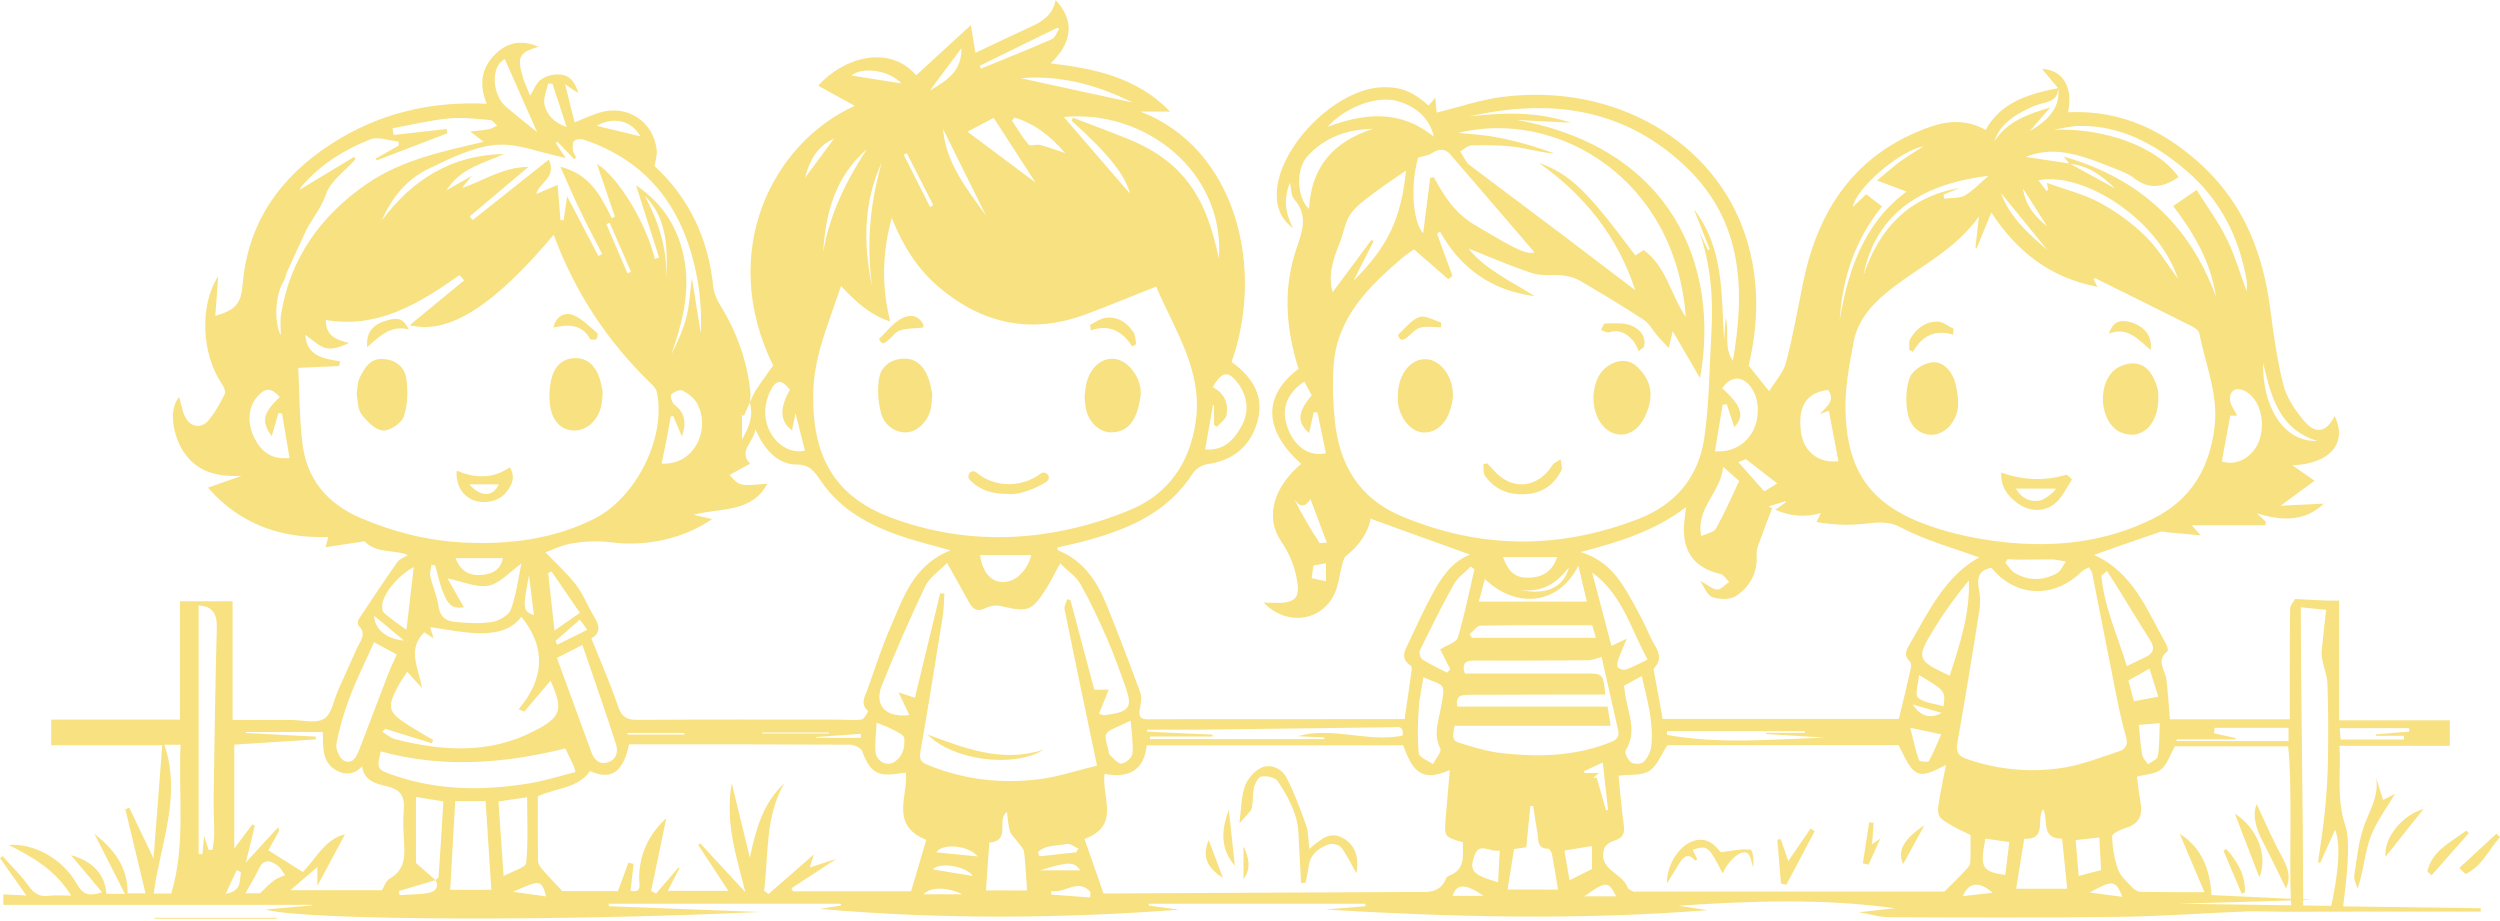 <?xml version="1.0" encoding="UTF-8" standalone="no"?><svg xmlns="http://www.w3.org/2000/svg" xmlns:xlink="http://www.w3.org/1999/xlink" fill="#f8e181" height="1160.4" preserveAspectRatio="xMidYMid meet" version="1" viewBox="-0.3 -0.4 3149.2 1160.4" width="3149.2" zoomAndPan="magnify"><g id="change1_1"><path d="M2954.1,1039.6c-11.3-33.1-5.6-65.9-7.3-100.5c47,0,92.4,0,138.9,0c0-11.3,0-21.1,0-32.1c-46.5,0-91.9,0-139.5,0 c0-50.9,0-100.5,0-150.8c-7.3,0-12.5,0-15,0l-40.4-2.1c-2.2,4-6.1,7.9-6.2,11.9c-0.6,30.3-0.4,60.7-0.5,91c0,15.8,0,31.6,0,48.7 c-52,0-101.6,0-151,0c-1.5-17.6-2.5-33.8-4.4-50c-1.4-12-13.8-24.1,1.4-35.7c1.1-0.8-0.2-6.1-1.6-8.6 c-24.1-42.9-41.8-91-91.1-112.8c28.2-9.9,56-19.7,83.9-29.2c2.2-0.8,5.1,0.4,7.6,0.6c13.2,1.2,26.4,2.5,43.1,4 c-6.4-7.1-9.6-10.6-11.5-12.7c30.5,0,61.7,0,92.8,0c0.2-1.5,0.4-3,0.6-4.5c-3.1-2.9-6.2-5.9-11.2-10.6 c32.5,10.1,60.8,10.2,84.4-12.2c-16.8,0.8-34.1,1.7-54.7,2.7c17-12.5,29.7-21.9,42.9-31.5c-10.9-7.6-19.4-13.6-28-19.5 c47.5-1.8,69.9-27.8,53.3-62.1c-10.3,20.6-23.7,23.7-38.8,5.9c-11-13.1-21.6-28.8-25.8-45c-8.1-31.7-12.4-64.5-16.7-97 c-9.1-69-33.2-130.6-85.1-178.9c-47.6-44.3-102.6-70.9-169.5-67.6c7-32.7-7.8-54-32.7-54.5c5.3,6.3,12.7,15.2,20.2,24.1 c-36.5,7.3-71.5,17.1-91.3,52.7c-23.8-13.6-48-11.8-71.4-3.4c-91.5,32.8-139,102-158.1,194c-7.1,34.2-13,68.7-21.9,102.4 c-3.4,12.8-13.8,23.8-21.2,36.1c-9.9-12.4-17.5-21.7-25.9-32.3c12.6-52.7,13.9-107.2-3.3-161.5c-38.4-121-165.6-194.7-306.4-177 c-27.9,3.5-55.1,13-83.3,19.8c-0.4-4.8-0.9-10.9-1.6-18.7c-3.6,4.1-6.1,6.9-8.6,9.8c-20.1-17.9-35.2-23.7-58.3-23 c-58.2,1.7-131.5,75-132.9,133.9c-0.4,17.4,5.5,32.8,20.5,43.5c-9.3-18-12.6-36.1-3.8-57.3c1.8,8.5,1.2,16.4,4.9,20.5 c20.8,23.7,8.1,46,0.8,70.3c-14.5,48.1-9.9,96.5,5,143.8c-45.3,34.3-43.9,77.4,3.4,119.8c-34.1,28.1-46,66.8-25.8,96.6 c11.7,17.2,18.5,34.4,21.2,54.5c1.8,13.7-1.6,21.4-15.5,23.4c-8.5,1.2-17.4,0.2-27.2,0.2c28.8,29.9,73.1,24,89.4-11.5 c5-10.8,6-23.4,9.2-35.1c1.1-4.2,2.1-9.6,5.1-12c16.6-13.3,28-29.7,31-47.1c42.4,15.3,84.1,30.4,125.2,45.2 c-22.7,8.8-36.4,29.1-48,50.8c-10.2,19.2-19.5,39-28.6,58.7c-4.7,10.2-12.5,21.1,2.1,30.5c1.3,0.9,1.2,4.9,0.8,7.3 c-2.7,19.8-5.7,39.6-8.7,59.9c-3.8,0-6.4,0-9,0c-91,0-182,0.1-273.1,0.1c-13.8,0-27.7,0.1-41.5,0.2c-8.1,0.1-11.6-2.9-10.1-11.7 c1.3-7.1,3.2-15.4,0.9-21.7c-13.6-37.4-27.9-74.5-42.8-111.3c-12.1-29.8-29.3-55.5-60.9-68.1c-0.5-0.2-0.5-1.8-0.9-3.6 c11.7-2.8,23.4-5.2,35-8.3c53.8-14.6,103.7-35.1,135.6-85c3.5-5.6,11.4-10.7,17.9-11.6c33.1-4.7,54.8-22.5,63.7-54.3 c8.1-28.8-3.6-53.9-32.7-74.5c42.7-121.1,3.9-270-114.8-315.4c12.5,0,25,0,37.4,0c-41.6-43.1-94.8-54.2-150.5-60.8 c28-27,30.1-54.2,6.2-79.8c-3.2,18.3-16.1,26.8-31.2,33.7c-23.5,10.7-46.7,22-69.8,32.9c-1.4-8.9-3.1-19.3-5.7-35 c-25.5,23.3-47.2,43.3-68.9,63.2c-35-40.2-93.4-21.2-123.4,13.2c15.3,8.4,30.3,16.7,46,25.3C972.9,179.6,903.2,316.4,973.6,460 c-7.6,10.8-14.8,20.4-21.3,30.4c-3.3,5-5.4,10.7-8.1,16.1c0.3-4.1,1.2-8.3,0.8-12.3c-3.9-39.8-17.2-76.4-38.2-110.4 c-4.3-7-7.8-15.4-8.7-23.4c-6.1-60.1-30.1-111.2-73.9-151.6c1.1-7.1,3.4-13.7,2.8-20c-3.9-36-36.9-57.9-71.7-47.5 c-10.8,3.2-21,8.2-31.8,12.5c-4-15.9-7.7-30.7-12-48.2c4.4,3.1,6.4,4.6,8.5,6c2.2,1.5,4.5,2.8,8.3,5.1c-5.6-17.2-13.2-24-27.7-23.3 c-6.9,0.3-14.9,2.8-20.2,7c-5.4,4.4-8.2,12.1-12.9,19.8c-3.1-7.7-6.5-14.7-8.8-22.2c-8.1-26.7-5.4-32,19.2-39.5 c-18.4-8.3-35.9-6.7-51.1,6.4c-20.9,18-24.2,40.6-14,65.4c-71.8-3.5-137.4,12.6-196.6,51.1c-64,41.6-104.5,98.8-110.9,177 c-2,23.7-8.9,31.7-34.4,39.1c1.2-16.4,2.4-32.2,3.7-50c-23.8,36.4-21,97.9,4.2,135.1c2.6,3.8,5.5,10.2,4,13.3 c-5.5,11.4-11.9,22.7-19.8,32.5c-9.6,12-24.1,9.6-30.6-4.7c-3.4-7.5-4.7-16.1-6.9-23.9c-13,13.8-8.6,44.1,2.5,64 c16.7,29.8,43.4,36.7,75.8,35.3c-13.6,4.8-27.2,9.5-42.2,14.8c40.2,45.9,91.5,64.2,151.7,62.1c-1.1,3.7-1.8,6.4-3.6,12.9 c18.9-2.9,35.3-5.3,49.1-7.4c15.7,16,37.3,9.9,54.7,17.3c-4.7,3-10.4,4.8-13.2,8.7c-16.7,23.8-32.8,48-48.8,72.2 c-1.2,1.9-1.6,6.4-0.4,7.6c11.6,11,1.9,20.2-2.2,29.7c-7.4,17-15.2,33.9-22.8,50.9c-5.8,12.9-8.3,30.9-18.2,37.1 c-10.3,6.5-27.8,1.5-42.2,1.5c-23.7,0-47.5,0-73,0c0-51.5,0-100.2,0-149.5c-22.8,0-43.8,0-66.3,0c0,49.7,0,98.4,0,149.1 c-54.9,0-108.3,0-162.1,0c0,11.6,0,21.3,0,32.3c46.3,0,91.2,0,139.8,0c-3.7,47.3-7.2,93-11,142.6c-11.5-24.2-21-44-30.5-63.9 c-1.7,0.6-3.3,1.2-5,1.8c8.4,35,16.8,70.1,25.4,106c-9.9,0-15.9,0-22.7,0c0.6-33.3-17.4-55.8-41.7-75 c12.5,24.6,25.1,49.3,38.5,75.7c-9.8,0-16.6,0-23.4,0c-1.4-24.4-17.7-41.6-44.6-48.8c12.2,14.6,25.2,30.1,39.2,46.8 c-16.9,5.7-24.7,2.3-31.8-10.5c-17.7-31.7-54.3-51.7-86-49.1c30.6,15.1,59.1,31.7,78.9,63.8c-11.1,0-19.5-0.8-27.8,0.2 c-11.8,1.5-18.9-2.6-25.9-12.5c-9.5-13.5-21.8-25.1-32.8-37.5c-1.1,0.8-2.1,1.7-3.2,2.5c10.7,15.2,21.4,30.4,33.2,47.1 c-10.8-0.5-19.6-0.9-29-1.4c0,5.4,0,9.7,0,13.2c130.5,0,259.9,0,389.3,0c0,0.2,0,0.4,0.1,0.6c-19.7,1.8-39.5,3.6-59.2,5.3 c48.9,14.2,380.1,14.7,622.5,3.1c-63.3-2.4-126.7-4.9-190-7.3c0-1,0-2.1,0-3.1c97.4,0,194.8,0,292.2,0c0.1,0.8,0.2,1.5,0.3,2.3 c-8.8,1.4-17.6,2.8-26.4,4.2c152.9,13.5,305.3,12.1,452.3,1c-9.1-1.2-23.7-3.2-38.3-5.2c0-0.8,0-1.5,0.1-2.3 c90.9,0,181.8,0,272.8,0c0,1,0.1,2.1,0.1,3.1c-16.9,1.4-33.7,2.8-50.6,4.2c159.7,9.6,319.2,13.6,481.6,0.8 c-14-2.1-25.4-3.9-36.8-5.6c91.2-6,182.1-9.4,272.7,3.2c-15.6,1.7-31.2,3.4-45.1,5c12,2,25.2,6.2,38.4,6.3 c96.9,0.4,193.8,0.8,290.6-0.5c53.7-0.7,107.3-4.8,161-6.9c7.3-0.3,39.9,0.5,46.1,0.5c82.4-0.3,164.7-0.2,247.1-0.2 c0-1.4,0-2.8,0-4.2c-58-0.8-116-1.6-173.4-2.4C2954.4,1115.3,2961.8,1062.3,2954.1,1039.6z M3034.3,916.8c0.2,1.4,0.4,2.9,0.6,4.3 c-14.1,1.2-28.2,2.4-42.4,3.6c0,0.6,0,1.2,0,1.8c11.8,0,23.7,0,35.5,0c0,1.6,0.1,3.1,0.1,4.7c-26.2,0-52.4,0-80,0 c-0.2-3.1-0.7-8.7-1.1-14.4C2976.6,916.8,3005.4,916.8,3034.3,916.8z M2788.6,923.3c0.3-2.3,0.6-4.6,0.9-6.9c30.6,0,61.2,0,93,0 c0,5.3,0,10.4,0,16.7c-47.5,0-94.2,0-141,0c0-0.7,0-1.4,0-2.1c24.8,0,49.5,0,74.3,0c0.1-0.6,0.1-1.1,0.2-1.7 C2806.9,927.3,2797.7,925.3,2788.6,923.3z M2720.3,910.6c-0.6,14.5-0.3,28.3-2.4,41.7c-0.6,3.9-8.1,6.8-12.4,10.1 c-2.6-4.1-6.7-7.9-7.4-12.3c-2.1-11.8-2.8-23.9-4.1-37.4C2701.7,912,2708.9,911.5,2720.3,910.6z M2687.7,883 c-2.4-9.1-4.6-17.5-6.9-26.2c8.8-5,16.9-9.5,26.6-15c3.8,12.1,7.1,22.9,11,35.4C2708,879.1,2698.4,880.9,2687.7,883z M2653.8,718.8 c4.2,6.6,8.5,13.1,12.6,19.7c13.9,22.4,27.5,45.1,41.7,67.3c6.9,10.8,3.9,17.3-6.9,22.1c-7.1,3.2-14.1,6.8-22.4,10.8 c-11.7-38.7-28.6-74.5-32-114C2649.1,722.6,2651.5,720.7,2653.8,718.8z M2665.7,876.1c3.4,17.2,7.1,34.3,12,51.1 c2.9,9.8,0.1,16-8.6,18.8c-23.1,7.5-46,16.8-69.8,20.6c-40.8,6.5-81.5,3-121.1-10.6c-10.6-3.6-15.2-7.9-12.9-20.5 c10-55.9,19.1-111.9,27.9-168c1.4-8.6,0.8-17.9-0.8-26.5c-2.5-13.5-0.4-23.1,15.9-26.3c30.2,37.6,79.1,39.4,113.9,4.6 c2.3-2.3,5.9-3.4,8.9-5.1c1.4,2.5,3.6,4.9,4.1,7.6C2645.4,773.2,2655.4,824.7,2665.7,876.1z M2409.2,887c13.6,4,25.1,7.4,36.6,10.7 C2431,905.2,2419.3,902.4,2409.2,887z M2445.1,924.6c-5.4,12.2-9.9,23.4-15.7,33.8c-0.9,1.6-11.9,0.5-12.5-1.4 c-4.3-12.3-7-25.1-10.9-40.6C2421.1,919.6,2430.8,921.6,2445.1,924.6z M2415.7,878.3c-4.2-3.9,0.6-17.6,1.4-28.4 c33.2,20,33.2,20,30.9,39.4C2435.8,885.6,2422.9,885,2415.7,878.3z M2434.8,793.7c13.3-21.9,28.2-42.8,45-62.8 c1.5,42.4-11.5,80.8-24.1,119.8C2414.6,831.7,2413.3,829.1,2434.8,793.7z M2525.8,708.4c0.9-1.5,1.8-3,2.8-4.5 c5.7,0.3,11.5,0.8,17.2,0.7c12.9,0,25.9-0.6,38.8-0.3c5.8,0.1,11.6,1.8,17.4,2.7c-3.7,5-6.3,12.1-11.3,14.8 c-17.4,9.4-35.8,9.8-53.1-0.5C2532.8,718.5,2529.7,712.8,2525.8,708.4z M2850.5,456.8c10,41.7,19.7,83.5,68.6,98.3 C2875.3,556.8,2849.3,510.3,2850.5,456.8z M2846,553.5c-5,15.7-23.1,34.7-47.5,27.4c3.5-19.1,7-37.8,10.6-57.7c3.3,0,6.7,0,8.8,0 c-3.4-7.1-9-13.7-9.2-20.4c-0.4-12.1,8.8-16.2,19.6-10.3C2845.8,502.1,2853.8,529.1,2846,553.5z M2618.7,158.2 c52.4-0.8,95.4,22.8,133.9,55.3c43,36.3,67.6,83.8,77.1,139.1c0.8,4.6,0.1,9.4,0.1,14.1c-8.2-22.1-14.6-44.9-24.9-65.8 c-10.4-21.2-24.6-40.4-38.1-62c-11.6,7.9-20.1,13.7-29.6,20.2c26.2,34.1,47.4,70.8,54,114.3c-33.3-90.5-95.8-148.9-191.7-176.5 c3.7,4.7,5.3,6.7,6.7,8.6c-19-2.8-38-5.7-54.6-8.2c38.9-16.3,76.4,0.7,114.2,15.4c7.9,3.1,16,6.4,22.6,11.6 c19.3,15.1,37.5,10.7,55.7-1.5c-26.4-38.3-93.8-62.5-157.7-59.7C2597.2,161.4,2608,158.3,2618.7,158.2z M2579.8,238.4 c-0.7,0.6-1.5,1.1-2.2,1.7c-3-3.9-5.9-7.8-10.1-13.4c53.5-11.2,149.3,45.6,175.9,124.2c-14-18.7-25.6-38.7-41.6-54.2 c-16.8-16.4-36.6-30.8-57.3-41.9c-20.2-10.8-43.2-16.4-66.4-24.8C2579,234.2,2579.4,236.3,2579.8,238.4z M2578.7,314.5 c-24.6-21.1-47.4-41.5-58.6-72C2539.4,266.4,2558.5,289.7,2578.7,314.5z M2548,236.9c11.2,17.6,20.9,32.8,30.5,47.9 C2564.1,273,2551.2,259.7,2548,236.9z M2607.7,206.1c23,2.1,40.3,15.4,56.4,30.9C2645.3,226.7,2626.5,216.4,2607.7,206.1z M2555.2,136.1c7.1-3.5,14.8-5.8,22.4-7.7c9.6-2.4,14.5-7.9,14.7-17.7c0,0,0,0,0,0c2.9,20.5-8.4,38.7-35.8,54 c9.6-11,16.7-19.1,26-29.8c-29.5,8.8-54.7,18-70.6,42.9C2518.9,156.2,2536.4,145.3,2555.2,136.1z M2641.7,360.9 c-2.7-5.5-3.8-7.7-4.9-10c0.9-0.2,2.1-0.9,2.7-0.6c40.8,20.2,81.7,40.4,122.4,60.9c3.3,1.7,7.5,5,8.2,8.2 c7.7,39.2,24.3,76.8,19.2,118.3c-6.3,51.6-29.4,91.2-76.9,115c-60,30-124,36.9-189.4,29.7c-30.8-3.4-62-9.8-91.3-19.9 c-74.9-25.8-106-68.5-107.3-147.7c-0.5-28.3,5.1-57,10.4-85c5.8-30.5,27.8-51.5,50.9-69.2c35.6-27.2,77-46.9,106.8-88.2 c-1.8,16.5-3.1,27.9-4.4,39.2c0.6,0.1,1.1,0.3,1.7,0.4c6-14.6,12-29.3,18.3-44.7C2540.3,316.2,2581.4,349.2,2641.7,360.9z M2504.5,221.1c-10.4,8.9-19.1,18.6-29.8,24.7c-7.2,4-17.3,2.9-26.1,4c-0.2-1.7-0.4-3.5-0.6-5.2c6.8-2.7,13.6-5.4,20.3-8.2 c-63.8,10.9-101.7,50.7-121.4,110.8C2358.6,286.4,2398.8,233.7,2504.5,221.1z M2350.5,244.3c-5.3,5-10.9,10.3-17,16 c4.6-23.8,58.2-70.4,89.3-76.5c-11.2,7.2-20.5,12.7-29.2,19c-8.8,6.5-17,13.9-29.5,24.2c15.6,5.8,26.5,9.9,37.3,13.9 c-53.5,39.5-73.5,98.2-84.3,161.8c3.4-53.1,19.5-101.5,53.4-143.1C2363.5,254.2,2357.7,249.8,2350.5,244.3z M2302.4,490.8 c9.8,13.1-1.4,20.5-10.2,30.3c4.9-1.8,7.6-2.7,11.3-4.1c4.1,21.6,8,42.6,12,63.5c-25.2,3.2-44.3-12.3-47.3-37.7 C2264.4,511.1,2275.4,494.1,2302.4,490.8z M2249.4,632.3c-3.8,2.6-7.5,5.3-13.4,9.4c18.9,8.2,36.8,10,57.4,4.2 c-2.4,4.8-3.7,7.5-5.6,11.3c20.1,3.5,38.5,4.3,58.5,2.4c14-1.3,30.4-4.9,47.6,4.3c31.4,16.6,66.6,26,99,37.9 c-42.8,23.1-63.8,68.3-88.4,110.7c-4,7-6.6,13.1,0.5,19.8c1.8,1.7,2.5,5.8,1.9,8.3c-4.6,20.8-9.7,41.5-15.2,64.6 c-96.8,0-197,0-297.6,0c-3.5-19-7-38.2-10.5-57.4c-0.4-2.1-1.4-5.2-0.4-6.2c14.3-15.2,0.6-27.5-4.7-39.9 c-6.9-16.1-15.3-31.5-23.8-46.8c-14-25.1-29.3-49.1-63.9-59.9c49.7-13,93.5-26.7,132.9-56.7c-1,7.9-1.8,13.3-2.3,18.7 c-3.3,32.7,8.4,57,45.4,65.6c4.2,1,7.4,6.5,11.1,10c-5.2,3.5-10.8,10.2-15.5,9.7c-6.5-0.8-12.4-7.1-21-10.7 c4.9,7,8.5,17.7,15.1,20.1c8.8,3.2,22.3,3.5,29.7-1.2c17.4-11.4,27.6-28.8,26.3-51.1c-0.2-4,0.3-8.3,1.7-12 c5.7-16,11.8-31.8,17.8-47.6c-1.5-0.8-2.9-1.5-4.4-2.3c7-2.2,14-4.3,21-6.5C2248.9,631.3,2249.1,631.8,2249.4,632.3z M2298.6,928.8 c-66.5,2.1-133.1,8.5-199.1-3.5c0-1.6,0.1-3.1,0.1-4.7c57.8,0,115.7,0,173.5,0c0,0.7,0,1.4,0,2.2c-16.2,0-32.4,0-48.5,0 c0,0.5,0,0.9-0.1,1.4C2249.2,925.7,2273.9,927.3,2298.6,928.8z M2046.3,869.5c-0.2-2-0.7-4-1.1-6c7.3-4,14.2-7.7,22.6-12.3 c6.8,29.7,15.3,58.6,11.9,89c-0.8,6.8-4.8,14.3-9.6,19.1c-2.9,2.9-11.9,3.3-15.4,0.9c-4.2-2.9-8.9-12.4-7.2-15.1 C2063.5,919.3,2048.6,894.6,2046.3,869.5z M2029.6,813.2c-8.3-31.6-16.3-62-24.3-92.4c37.5,27.1,48.3,69.9,69.8,109.6 c-10.4,5-18.7,9.6-27.5,12.7c-2.8,1-8.5-0.8-10-3.2c-1.5-2.4-0.2-7.3,1-10.7c2.5-7.1,5.7-14,10.3-25.1 C2039.6,808.5,2035.5,810.4,2029.6,813.2z M1926,727.3c-16.8,0.5-25.9-6.3-33-26.1c23.7,0,45.9,0,68.2,0 C1955.6,718.4,1944.3,726.7,1926,727.3z M1976.1,714.2c-6.5,25.4-29,35.8-62.2,28.4C1941,746.8,1960.4,734.8,1976.1,714.2z M1987.9,712.2c3.9,16.5,7.3,30.7,10.7,45.2c-45.3,0-89.7,0-136.1,0c2.7-10,5-18.7,7.6-28.3 C1911.2,767.8,1963.9,760.7,1987.9,712.2z M1864.9,787.7c46.6-0.8,93.3-0.5,140.5-0.5c1.6,5.4,3,10.3,4.6,15.8 c-52.8,0-104.4,0-156.1,0c-1-1.5-1.9-3-2.9-4.5C1855.7,794.7,1860.2,787.8,1864.9,787.7z M2170.4,587.7c9.1,8,15.2,13.5,20.1,17.8 c-10.1,21.2-18.7,41.1-29.2,59.9c-2.7,4.8-11.5,6.1-18.6,9.5C2135.7,639.1,2167.4,620.1,2170.4,587.7z M2238.5,608.6 c-3.7,2.3-10.1,6.2-16.4,10c-11-12.4-21.5-24.4-32.7-37c3.6-1.3,8.1-3,9.7-3.6C2213.4,589.1,2225.9,598.8,2238.5,608.6z M2203.6,485.1c11.9,13.7,13.8,38.7,4.4,57c-9,17.6-26.8,27.6-48,25.9c3.2-19.6,6.5-39,9.7-58.5c1.7-0.2,3.4-0.5,5.2-0.7 c3.1,9.6,6.2,19.1,9.4,28.9c13.6-13.7,9.3-27.1-15.2-49C2179,473.9,2192.6,472.5,2203.6,485.1z M2059.6,365.2 c-30.6-23.3-60.4-46-90.2-68.6c-38.5-29-77.1-57.9-115.6-86.9c-2.1-1.6-4.6-3.1-6-5.2c-3.2-4.5-5.9-9.4-8.7-14.2 c4.9-2.7,9.7-7.5,14.6-7.6c18-0.4,36.2-0.4,54,1.9c16.7,2.1,32.9,7.4,50.3,8.3c-12.5-4.1-24.8-8.7-37.5-12.1 c-13.8-3.8-27.8-7.1-41.9-9.4c-13.5-2.2-27.3-2.9-42-4.4c124.4-30.6,274.1,57.5,286.6,231.9c-19.5-29-24.3-63.5-53-84.3 c-3.8,2.5-7.2,4.6-10.5,6.8c-61-82-82-102.4-121.6-116.7C1995.5,245.2,2037.4,297.2,2059.6,365.2z M1826.5,194 c35.4,40.8,70.4,81.9,106,123.3c-10.6,5.4-40-14.1-73.5-33.4c-26.2-15.1-40-36.7-53.1-61.1c-1.5,0.3-3.1,0.5-4.6,0.8 c-3,24-6.1,47.9-8.9,69.9c-13.1-14.5-16.4-60.9-6.3-95.3c7.4-2.3,13.3-2.9,17.7-5.8C1812.3,186.8,1820,186.4,1826.5,194z M1759.8,126.9c24.6,6.8,41.7,23.2,46,45c-41.9-34.6-87.2-29.9-133.9-12.5C1695,134.1,1733.9,119.8,1759.8,126.9z M1646.8,196.2 c21.9-23.8,50.2-33.8,82.4-34.3c-49.2,15.8-78.1,47.6-80.5,101C1633.1,248.3,1631.7,212.7,1646.8,196.2z M1623.3,542.5 c-10.7-25-4.7-46,19.3-62.2c3.7,6.6,6.7,12.1,9.5,17.3c-18,20.9-18.8,34.2-3.3,47.5c1.9-8.7,3.8-17.4,5.7-26.1 c1.6,0.1,3.2,0.2,4.8,0.2c3.5,17.1,7.1,34.2,10.6,51.3C1650.4,574.9,1632.6,564.1,1623.3,542.5z M1670,731.9c-7-1.6-12.1-2.7-18-4 c0.7-5.2,1.3-10.2,2.1-16c4.6-0.8,9.7-1.7,15.9-2.8C1670,716.5,1670,723.1,1670,731.9z M1661.6,683.1 c-11.1-17.3-21.7-34.8-31.2-54.1c6.4,8.9,12.4,10.8,20.1-0.6c7.3,19.5,13.7,36.4,20.6,54.8C1666.2,683.2,1662.3,684.2,1661.6,683.1 z M1687.7,304.4c4.7-11.8,6.3-25.5,13.4-35.4c7.8-10.9,19.8-19,30.7-27.3c13-9.9,26.8-18.8,39-27.2c-6,59.7-22.2,95.2-66.3,139 c8.5-16.6,17-33.3,25.5-49.9c-0.9-0.6-1.8-1.2-2.7-1.8c-16.5,22.2-32.9,44.4-48.8,65.8C1671.9,346,1679.5,325.2,1687.7,304.4z M1764,649.3c-52.3-22.2-77.2-64.7-82.8-119.3c-2.4-23.2-3.2-46.8-1.6-70c4.3-60.5,44.1-99.2,86.7-135.7c4.4-3.8,9.4-6.9,14.5-10.6 c15,13.1,29.1,25.3,43.2,37.5c1.8-1.3,3.6-2.6,5.4-3.9c-6.5-17.7-13-35.5-19.5-53.2c1.2-1,2.5-1.9,3.7-2.9 c26.4,47.4,66.2,74.7,119.5,81.5c-30.7-19.1-63.9-34.8-83.6-60.1c24.2,9.6,51.9,21.8,80.6,31.2c12,3.9,26,1.2,38.9,2.8 c7.2,0.9,14.8,3,21,6.6c27,15.9,54,32,80.1,49.1c7.2,4.7,11.6,13.6,17.5,20.4c3.9,4.5,8.1,8.7,14.2,15.2c1.9-7.9,2.9-12.2,5-21.2 c12.6,21.7,23.5,40.4,34.4,59.3c25.4-140.4-34.7-289.5-230.6-325.3c22.6,1.2,45.1,2.4,67.7,3.5c-42-14.2-84.9-13-127.7-7.9 c102.1-23.3,196.6-10.6,274.7,65.3c69.9,68,72.8,153.5,57.3,242.5c-12-16.9-4.1-37.1-9.1-53.8c-0.6,8.2-1.3,17.8-2,27.5 c-3.7-57,0.2-115.4-38-164.6c6.6,16.8,13.3,33.7,19.9,50.5c-0.8,0.3-1.5,0.6-2.3,0.9c-3.5-7.5-7.1-15.1-10.6-22.6 c14.3,41.4,17.6,83.8,15,126.9c-2.6,44.5-2.5,89.5-9.1,133.4c-7.3,48.3-36.1,83-82.9,101C1963.1,692.2,1863.2,691.4,1764,649.3z M1788.4,818.7c13.7-28,27.5-56.1,42.8-83.3c4.8-8.6,14.1-14.8,21.3-22.2c1.5,1.2,3,2.3,4.5,3.5c-6.7,28.8-12.5,57.8-20.9,86.1 c-1.8,6-13.3,9.1-22.3,14.8c3.5,6.9,8.2,16,12.8,25.1c-1.4,1.4-2.8,2.8-4.1,4.2c-10.4-5.4-21.2-10.3-31-16.6 C1788.7,828.8,1787,821.6,1788.4,818.7z M1786.9,891.6c0.7-12.6,3.7-25.1,5.9-38.9c26.8,12.2,28.2,4.9,22,38.5 c-3.1,16.7-9.9,33.4-0.8,51.3c2,4-5.9,13-9.2,19.7c-6.3-4.5-17.4-8.5-17.9-13.6C1784.9,929.7,1785.8,910.5,1786.9,891.6z M1444.8,918.7c23.3,0,46.6,0.2,69.8,0c79.2-0.9,158.5-2.1,237.7-3c6.6-0.1,16.4-3.2,14.2,10.6c-44.8,8.7-88.4-11.8-132.2,0.7 c11.2,0.5,22.5,1.1,33.7,1.6c0,0.7-0.1,1.3-0.1,2c-73.2,0-146.4,0-219.6,0c0-1.1,0-2.1,0-3.2c26.3,0,52.5,0,78.8,0 c0-0.8,0-1.6,0-2.4c-27.4-1.2-54.9-2.5-82.3-3.7C1444.7,920.3,1444.7,919.5,1444.8,918.7z M1426.2,949c-0.4,4.8-8.6,12.1-13.7,12.5 c-4.7,0.4-10.2-6.8-14.9-11.1c-1.3-1.2-1.2-4-1.7-6c-6-21.6-5.9-21.6,13.9-30.4c3.4-1.5,6.7-3.1,14.2-6.6 C1425.1,922.7,1427.4,936,1426.2,949z M1335.1,709.4c9.5,9.4,20.1,16.1,25.5,25.8c12.5,22,23.3,45.2,33.5,68.5 c9.1,20.9,16.8,42.4,24.3,63.9c7.6,21.9,3.2,28.3-20,31.8c-2.6,0.4-5.3,0.8-7.9,1c-1,0.1-2-0.5-6.4-1.6c4-9.9,7.8-19.3,12.2-30.4 c-6.3,0-11.2,0-18.1,0c-10-37.3-20-75.1-30.1-112.9c-1.4-0.3-2.8-0.7-4.1-1c-1.2,4.2-4.1,8.7-3.3,12.5 c10.1,50.4,20.8,100.8,31.3,151.2c2.9,14,5.8,27.9,9.6,45.8c-24.5,5.9-48.2,14-72.5,17.1c-48.1,6.1-95.4,0.7-140.8-18 c-8.6-3.5-10.8-7.1-9.2-16.4c9.8-56.5,19-113,28-169.6c1.6-9.8,1.6-19.9,2.3-29.8c-1.8-0.1-3.6-0.2-5.4-0.3 c-10.5,43.6-21.1,87.2-31.8,131.6c-6.5-2.2-11.8-3.9-20.5-6.8c5.2,11.1,9.2,19.6,13.4,28.5c-29.2,3.9-44.6-12.2-34.7-36.9 c17-42.3,35.2-84.1,54.8-125.3c5.2-11,17.3-18.8,27.5-29.4c10.8,19.2,19.5,34.7,28.1,50.3c5,9,10.8,11.6,20.8,6.4 c5.4-2.8,13.2-3.7,19.2-2.3c34.2,7.9,38.7,6.5,57.4-23C1323.6,731.4,1328,722.3,1335.1,709.4z M1126,959.6 c-8.9,5.6-22-0.5-23.3-12.5c-1.2-11.7,0.7-23.6,1.2-37.1c8.3,3.4,13.9,5.1,18.8,7.8c5.9,3.3,15.5,7.1,16,11.5 C1139.9,940.6,1137.2,952.5,1126,959.6z M1234.3,698.8c22.2,0,43.3,0,64.5,0c-5.1,20.3-20.7,34.7-36.5,34 C1247.5,732.2,1237,719.8,1234.3,698.8z M1506,530.2c-7.3,52.1-34.2,91.4-82.1,111.5c-34.9,14.6-72.5,25.2-109.9,30.5 c-64.9,9.2-129.4,2.8-191.5-20.4c-72.9-27.3-100.4-79-98.3-159.2c1.2-46,20.2-88.2,34.9-132.7c17.9,18.7,34.9,35.8,62,44.7 c-11.3-45.3-9.9-87,1.9-130.5c13.8,34.6,32.3,64.3,59.5,87.3c54.7,46.3,116.1,59.6,184.2,34.4c29.3-10.8,58.1-22.8,89.4-35.2 C1479.8,416.4,1515,466.4,1506,530.2z M1098.2,360.5c-11.1-53.4-11.1-106,12.4-156.6C1095.5,255.2,1091.1,307.3,1098.2,360.5z M1187.6,162.1c17.5,35.1,34.9,70.2,54.3,109.3C1215.8,235.5,1191.2,203.9,1187.6,162.1z M1295.3,181.6c-8-9.2-14.1-20.1-20.9-30.3 c1.2-1.2,2.3-2.3,3.5-3.5c25.6,7.7,45.8,23.9,63.6,44.7c-10.4-3.5-20.6-7.4-31.2-10.2C1305.4,181,1297.5,184.2,1295.3,181.6z M1560,483.6c11.7,16.6,13.3,35,3.7,52.6c-9.3,17.1-21.9,31.5-45.9,29.5c3.4-19,6.6-37.3,9.8-55.6c0.5,0.1,0.9,0.1,1.4,0.2 c0,8.2,0,16.3,0,24.5c1.2,0.8,2.5,1.6,3.7,2.4c4.2-5,11.2-9.5,12.1-15.1c2.4-14.5-2.5-27.2-17.4-34.7 C1538.7,466.8,1547.5,466,1560,483.6z M1535.1,325.1c-7.7-34.8-17-66.6-37.6-94.2c-20-27-46.7-44.1-77.1-56.4 c-22.9-9.3-46.2-17.8-69.3-26.7c-0.5,1.3-1,2.6-1.5,3.9c46.2,41.4,67.9,69,73.5,91.8c-27.1-31.4-55.7-64.5-83.3-96.5 C1443.2,137,1542.9,217,1535.1,325.1z M1426.6,128.8c-47.1-10.2-94.1-20.5-141.2-30.7C1335.3,93.9,1381.9,106.5,1426.6,128.8z M1331.4,34.6c0.9,0.4,1.7,0.9,2.6,1.3c-3.1,4.5-5.3,11.4-9.6,13.2c-29.5,12.9-59.4,24.8-89.1,37c-0.5-1.2-1-2.4-1.5-3.6 C1266.3,66.6,1298.8,50.6,1331.4,34.6z M1251.4,148.1c18.4,28.4,39.1,60.5,52.7,81.4c-21.2-15.9-53.3-39.8-85.7-64 C1230.9,158.9,1242.2,152.9,1251.4,148.1z M1210.8,60.4c0.4,28.6-17.3,40.1-39.9,53.3C1185.2,94.7,1196.8,79.1,1210.8,60.4z M1142,192.5c11.1,21.8,22.2,43.6,33.3,65.5c-1.3,0.8-2.7,1.5-4,2.3c-11.1-21.9-22.1-43.8-33.2-65.7 C1139.3,193.9,1140.7,193.2,1142,192.5z M1072.1,94.7c14.5-11.4,47.5-6.8,63.1,10C1114.3,101.4,1092.2,97.9,1072.1,94.7z M1091.5,187.7c-26.1,40-46.8,82.1-54.9,129.5C1039.7,267.6,1052,221.8,1091.5,187.7z M1050.4,174.1 c-12.2,16.5-24.4,32.9-36.6,49.4C1019.3,202.2,1028.9,183.7,1050.4,174.1z M963.7,515.3c0.6-8.2,3-16.9,6.8-24.1 c7.3-13.9,14.2-13.7,24.2-0.6c-13.2,23.4-12.8,39.7,2.7,51c1.5-7.2,2.9-13.7,4.4-21.2c4.1,16.3,8,31.6,11.9,46.9 C987.4,573.1,961.6,546.6,963.7,515.3z M934.3,522.2c0.8,0.5,1.6,0.9,2.4,1.4c2.5-5.7,5-11.4,7.5-17.1c0,0,0,0,0,0 c5,17.3-1.4,32.2-9.9,46.8C934.3,542.9,934.3,532.5,934.3,522.2z M966.4,608.8c-34.9,3.3-34.9,3.3-47.7-10.9 c8.5-4.7,16.9-9.3,25.8-14.2c-15.7-16.3,5.8-28.1,6.6-43.4c2.7,5.2,5,10.6,8.1,15.5c10,16.2,24.7,28.9,43.3,28.9 c17.1,0,23,8.5,31.1,20.5c26.6,39.5,67.1,59.1,110.9,72.9c16,5,32.3,9.1,52.6,14.8c-47.1,18.5-59.5,59.7-75.9,97.3 c-11,25.2-19.4,51.6-28.6,77.6c-3.2,8.9-9.9,18.4,0.7,27.5c0.3,0.2-4.9,10.2-8.2,10.6c-9.9,1.4-20.1,0.2-30.2,0.2 c-84.1,0-168.1-0.3-252.2,0.3c-13.8,0.1-20.1-4-24.6-17.5c-9.7-28.5-21.9-56.2-33.5-85.1c13-7.6,9.7-17.2,3.3-27.8 c-8-13.1-13.5-28-22.8-40c-11.7-15-26.1-27.9-38.3-40.7c8.4-2.9,21-9.3,34.4-11.4c15.7-2.5,32.3-3.2,48-1.2 c43.8,5.7,90.2-3.8,127.5-29.2c-7.4-1.8-13.7-3.2-23.3-5.5C907.9,639,946.4,646,966.4,608.8z M1084,924c0.1,1.7,0.2,3.3,0.3,5 c-18.9,0-37.8,0-56.6,0c0-0.3-0.1-0.7-0.1-1C1046.4,926.7,1065.2,925.3,1084,924z M959.8,923.6c0-0.4,0-0.9,0-1.3c28,0,56,0,84,0 c-0.1,0.4-0.2,0.9-0.3,1.3C1015.6,923.6,987.7,923.6,959.8,923.6z M861.9,925c-23.9,0-47.7,0-71.6,0c0-0.7-0.1-1.4-0.1-2.1 c23.8,0,47.7,0,71.5,0C861.8,923.7,861.9,924.4,861.9,925z M514.1,913.1c-25.6-16.3-27.2-22.3-13.1-48.9c3.2-6,7.3-11.6,11.6-18.4 c5.7,6.2,10.5,11.5,18.9,20.7c-5.1-26.4-19-49.1,2.6-70.4c3.5,2.3,7.3,4.7,11.8,7.6c-1.7-5.4-3.2-10.4-4.3-14.1 c20.5,2.7,40.5,7.2,60.7,7.6c20.7,0.4,41.4-3,54.1-20.8C687.5,814.7,686,854,653,893c2.4,1,4.7,2,7.1,3 c11-12.9,21.9-25.8,32.9-38.7c-0.6-0.5,0.3-0.1,0.6,0.6c15.9,36,13.1,45.1-21.5,62.8c-56.9,29.2-116,25.1-175.4,9.8 c-5.5-1.4-10.2-6-15.3-9.2c1.2-1.2,2.4-2.4,3.6-3.6c19.5,6,39.1,12.1,58.6,18.1c0.6-1.3,1.2-2.7,1.8-4 C534.9,925.6,524.3,919.6,514.1,913.1z M563.4,728.2c19.3,3.9,36.6,12,51.8,9.1c14.4-2.8,26.5-17.3,41.3-27.8 c-4,18.9-6.4,39.3-13.3,57.9c-2.7,7.4-15,14.3-23.9,15.7c-15.4,2.4-31.7,1.3-47.4-0.2c-10.4-1-18-6.4-19.7-19.2 c-1.8-13-7.5-25.4-10.5-38.2c-1-4.5,0.9-9.6,1.5-14.5c1.6,0.3,3.1,0.5,4.7,0.8c12.4,49.8,18.3,55.2,36.2,52.8 C577.7,753.1,570.5,740.5,563.4,728.2z M573.5,702.7c19.7,0,38.9,0,59.6,0c-2.4,13.5-11.2,19-23.3,20.7 C591.3,725.9,580.5,719.9,573.5,702.7z M666.1,724.3c2,16.4,4,32.9,6.2,50.3C658.3,769.1,657.9,766.4,666.1,724.3z M698.2,793.8 c-2.9-25.8-5.4-49-8-72.3c1.4-0.7,2.8-1.4,4.2-2.1c11.6,16.9,23.2,33.8,35.8,52.2C718.2,780,708.6,786.6,698.2,793.8z M739.5,792.9 c-13.6,6.8-25.8,12.9-38,18.9c-0.7-1.6-1.4-3.1-2.1-4.7c9.8-8.6,19.7-17.3,30.7-27C732.8,783.8,735.4,787.3,739.5,792.9z M711.8,942.4c3.5,7.2,7.2,14.8,10.8,22.4c0.4,0.9,0.6,2,2,7.3c-19,4.8-37.8,10.9-57.1,14.1c-57.8,9.6-115.4,9.5-171.6-9.9 c-21.5-7.4-21.9-8.1-16.5-30.2C557.1,967.5,634.3,961.6,711.8,942.4z M701.2,828.3c11.3-5.8,19.7-10,32.1-16.3 c14.6,42.7,29.1,83.7,42.4,125.2c3,9.3,0.6,19.8-11.1,22.9c-10.9,2.9-16.8-4.3-20.1-13.4C730.1,907.5,715.9,868.4,701.2,828.3z M833.1,583.6c2.1-10.2,4.2-20.2,6.2-30.2c1.9-9.6,3.5-19.3,5.3-29c1-0.2,2.1-0.4,3.1-0.7c3.7,8.5,7.3,17.1,11,25.7 c5.6-16,4.6-29.5-9.3-39.9c-3.1-2.4-5.8-11.3-4.3-12.8c3.5-3.4,11.1-6.9,14.4-5.2c7.1,3.7,14.6,9.5,18.4,16.4 C895.1,539.4,875.3,585.9,833.1,583.6z M812,246.3c23,23.1,30.8,54.9,26.5,106.1C841,314.3,829.5,279.6,812,246.3z M806.4,171.4 c-18.3-4.4-37.7-9.1-55-13.3C772.3,146,795.4,151.3,806.4,171.4z M690.1,104.7c1.9,0.2,3.7,0.4,5.6,0.5c5.5,16.8,11,33.5,17.8,54.5 c-17.4-6.2-25.1-16.6-27.9-28.1C683.6,123.5,688.4,113.7,690.1,104.7z M712.2,198.6c-6.1-9.3-9.3-14-12.4-18.7 c0.7-0.6,1.4-1.3,2.1-1.9c7,7.3,13.9,14.6,20.9,22c0.9-0.7,1.8-1.3,2.7-2c-1.4-2.9-3.6-5.7-4-8.7c-0.5-4.1-1-9.7,1.3-12.1 c2.2-2.3,8.3-3,11.9-1.8c85.1,28.3,128.1,91.3,143.5,176.2c4,22.2,5.3,45,4.3,68c-3.9-24-7.8-47.9-11.3-69.9 c-1.9,14.7-2.6,31.7-6.5,47.9c-4.1,16.8-11.4,32.9-19.4,48.8c13.1-37.7,23.4-75.8,17.1-115.9c-6.4-40.7-26.2-73.7-61.5-97.5 c9.7,30.4,19.4,60.7,29.1,91.1c-1.8,0.5-3.7,1.1-5.5,1.6c-10.9-45.4-46.2-103.5-72.8-119.5c7.6,22.2,15,44.2,22.5,66.2 c-1.2,0.8-2.5,1.5-3.7,2.3c-13.7-27.5-26.9-55.4-65-65.1c9.3,20.6,17,38.7,25.5,56.3c8.7,18.1,18.1,35.8,27.2,53.6 c-1.6,0.8-3.2,1.7-4.8,2.5c-12.7-24.2-25.3-48.5-39.3-75.1c-1.7,11.4-3,20.7-4.4,30c-1.3,0-2.7,0.1-4,0.1 c-1.2-14.1-2.3-28.2-3.6-44.5c-9.3,4-17.8,7.6-26.8,11.5c2.9-14.2,26.5-20.7,15.6-43.3c-32.6,25.9-64.2,51-95.7,76.1 c-1.3-1.5-2.6-3-3.9-4.5c23.7-20,47.4-40,74.1-62.5c-33.5,0.5-56.9,17.9-83.9,26.6c3.3-4,6.7-8.1,12.6-15.3 c-12,6.8-20.4,11.6-32,18.2c18.7-28.9,47.6-34,72.5-45.7c-65.7,1.1-115.3,31.9-153.9,83.7c12.3-28.6,31.4-52.1,59.2-65.3 c27-12.9,55.6-27.3,84.5-29.9C651.6,179.7,680.1,192,712.2,198.6z M794.6,342c-1.5,0.6-3,1.3-4.5,1.9 c-8.8-20.6-17.7-41.2-26.5-61.8c1.3-0.7,2.7-1.4,4-2.1C776.6,300.7,785.6,321.3,794.6,342z M635.6,74.1 c13.8,31.3,27.7,62.7,40.7,92c-11.7-9.5-25.8-20.6-39.4-32.2C620,119.4,617,83.3,635.6,74.1z M357,354c2.2-3.5,2.6-8.1,4.3-11.9 c7.6-16.9,15.3-33.8,23.2-50.5c7.6-16.1,19.6-29,25.7-47c5.7-17,24.3-29.7,37.2-44.3c-0.5-1.1-1-2.1-1.5-3.2 c-23.6,14.3-47.2,28.6-68.7,41.5c-0.3,0.6,0.8-2.4,2.8-4.7c23.4-27.2,53.3-45.7,86-58.7c10-4,23.8,1.6,35.8,2.8 c0.1,1.6,0.2,3.3,0.3,4.9c-9.7,5.5-19.3,10.9-29,16.4c0.4,0.8,0.8,1.6,1.2,2.3c29.6-11.4,59.3-22.7,88.9-34.1 c-0.2-1.8-0.4-3.6-0.6-5.4c-22.4,2.5-44.7,5-67.1,7.5c-0.4-2.8-0.9-5.6-1.3-8.4c23.5-4.3,47-10.1,70.7-12.4 c17.2-1.7,34.9,0.6,52.4,2c3,0.2,5.8,4.6,8.6,7.1c-3.4,1.5-6.6,3.7-10.1,4.4c-6.7,1.3-13.5,1.8-23.8,3c7.4,5.6,12.5,9.5,17,12.9 c-50.9,11.9-103.3,22.7-147.4,53.1C404,271.1,365,324.9,353.7,395.8c-1.4,8.7-0.2,17.7-0.2,26.1C344.5,406.5,346.4,370.4,357,354z M320.5,552c-9.7-18.6-8.5-39,3-52.4c10.3-11.9,17.9-12.1,28.7,0.2c-21.1,19.3-23.9,31.4-10.1,49.2c3-10.5,5.6-19.7,8.2-29 c1.6,0.1,3.1,0.2,4.7,0.4c3.1,18.7,6.2,37.4,9.4,56.2C343.4,578.4,330.4,570.9,320.5,552z M454.2,652.2 c-42.3-18.1-68.2-48.9-73.6-94.4c-3.8-31.9-3.6-64.2-5.2-94.8c20-0.9,35.7-1.6,51.4-2.3c0.5-2,0.9-4,1.4-6 c-21.3-3.2-42.3-6.8-43.9-33.3c8.8,5.9,16.6,14.3,26,16.7c8.8,2.2,19.3-2.1,29.3-6.4c-16.2-4.1-29.6-8.7-29.5-29 c66.1,11.2,117.9-21,168.5-56.6c1.9,2.2,3.8,4.5,5.7,6.7c-22,18.1-43.9,36.1-68.5,56.4c49.8,12.4,106.3-24.8,181.4-113.9 c26.8,72.8,68.3,135.5,124,188.9c2.9,2.8,5.5,6.8,6.2,10.6c11.2,56.6-26.6,132-79.4,158.4c-51.8,25.9-107.6,32.6-164.4,29.8 C538.9,680.7,495.7,670,454.2,652.2z M481.5,758.9c4-15.8,21.3-35.3,39.4-44.9c-3.1,26.3-6,51.2-9.2,78.9 c-9.5-6.9-19.4-13.4-28.2-21.2C481,769.3,480.5,762.8,481.5,758.9z M508.6,806.5c-21.7-1.7-37.2-14.2-37.5-31.2 C484.3,786.3,495.3,795.5,508.6,806.5z M423.4,936.9c3.7-20.1,9.6-40,16.9-59.2c8.8-23.1,20-45.4,30.6-69.1 c10,5.4,18.6,10.1,28.6,15.4c-4,9.2-8.2,17.6-11.5,26.3c-11.8,30.5-23.1,61.2-35,91.7c-3.4,8.8-7.7,20.6-19.2,16.2 C428.2,956.1,422.2,943.5,423.4,936.9z M215.4,1125.2c-7.5,0-13.8,0-22.1,0c8.2-62.2,35.6-122.6,13.4-187.5c8.5,0,13.6,0,20.5,0 C224.1,1000.6,234,1063.5,215.4,1125.2z M272.8,790.8c-2,71.7-2.9,143.4-4,215.1c-0.2,14.9,0.8,29.8,0.7,44.7 c0,6.5-1.4,13-2.1,19.6c-1.7-0.1-3.3-0.1-5-0.2c-1.7-5.2-3.4-10.4-5.6-17.4c-0.8,8.9-1.5,15.9-2.1,23c-1.6-0.1-3.2-0.1-4.8-0.2 c0-104.4,0-208.7,0-313.1C267.3,763.1,273.3,772.5,272.8,790.8z M284,1125.5c5.4-11.7,9.7-20.8,13.9-29.9c1.8,0.9,3.6,1.8,5.4,2.7 C301,1108.4,305,1121.9,284,1125.5z M345.1,1108.5c-5.3,3.8-9.8,8.8-17.9,16.3c-2.7,0-9.3,0-18.3,0c6.1-11,12-20.4,16.6-30.3 c6.2-13.5,15-11.3,24.1-4.4c3.9,2.9,6.2,7.9,9.2,12C354.3,1104,349.2,1105.5,345.1,1108.5z M490.4,1106.5 c-4.8,2.7-6.8,10.2-9.6,14.5c-38,0-75.5,0-115.4,0c10.9-9.3,20.9-17.9,34.1-29.2c0,11,0,16.2,0,23.7c12.4-23.2,23.8-44.3,34.8-64.9 c-25.2,5.8-36.2,30.3-53.1,47.5c-14.5-9.1-28.6-18-43.5-27.4c4.2-7.6,8.9-15.8,13.5-24.2c0.4-0.6-0.4-1.9-1.1-4.9 c-13.2,14.3-25.5,27.8-40.8,44.5c4.5-18.2,8-32.3,11.4-46.3c-1.1-0.6-2.2-1.1-3.2-1.7c-6.9,9.3-13.9,18.6-22.7,30.4 c0-45.2,0-87.3,0-130.9c34.2-2.2,68.4-4.4,102.6-6.6c0-1.2,0-2.3,0-3.5c-29.3-1.5-58.5-3-87.8-4.6c0-0.4,0-0.8,0-1.2 c32.2,0,64.5,0,96.7,0c0.6,18.8-1.7,38.8,18.3,49c10.1,5.1,21.7,4.9,31.2-5.8c2.4,18.3,17.9,22.2,31.3,25.2 c17.8,4,22.7,13.4,21.2,30.2c-1.1,12.1-0.5,24.5,0.2,36.7C509.7,1076.3,511.1,1094.9,490.4,1106.5z M539.8,1124.3 c-12,2.2-24.5,2-36.8,2.8c-0.3-1.7-0.5-3.4-0.8-5.1c15.4-4.6,30.7-9.1,46.1-13.7C553.5,1117.8,547.1,1123,539.8,1124.3z M552.2,1103.9c-0.1,1.5-2.6,2.8-4.1,4.2c-7-6.2-14-12.3-24.4-21.4c0-23.8,0-52.8,0-83.2c10.3,1.7,20.6,3.3,34.5,5.6 C556.3,1040.8,554.4,1072.4,552.2,1103.9z M566.8,1120.5c2.1-37.5,4.2-74.2,6.3-111.7c12.7,0,24.7,0,38.3,0 c2.4,37.2,4.8,74,7.2,111.7C601.7,1120.5,584.5,1120.5,566.8,1120.5z M627.6,1009.2c11-1.6,21.3-3.1,36.1-5.3 c0,28.4,1.5,55.8-1.2,82.8c-0.6,5.8-16.8,10-28.4,16.5C631.7,1069.4,629.7,1040,627.6,1009.2z M646,1123 c34.8-15.5,35.5-15.4,41.7,5.8C672.9,1126.7,659.4,1124.9,646,1123z M998.6,1122.4c-0.6-1.3-1.3-2.6-1.9-3.9 c18.7-12.2,37.5-24.5,56.7-37.1c-10.9,3.5-21.6,7-33.7,11c2.1-6.4,4-12.5,5.3-16.6c-18.3,16-37.8,33-57.3,50.1 c-1.8-1.4-3.7-2.8-5.5-4.3c5.9-45.5,0.9-92.8,25.5-135.3c-27.4,25.5-35.9,58.5-43.4,93.7c-7.3-30.2-14.7-60.3-22.8-93.8 c-8.8,49.4,5.8,91.9,17.1,137.3c-18.9-20.5-37.8-41-56.7-61.4c-0.9,0.6-1.8,1.2-2.8,1.7c12.6,19.1,25.1,38.3,38.1,58 c-24.2,0-49.3,0-76.3,0c5-9.7,9.8-19.1,14.7-28.6c-0.4-0.3-0.8-0.6-1.2-0.9c-9.4,11-18.8,21.9-28.2,32.9c-2.1-1.1-4.2-2.2-6.3-3.2 c6.5-31.2,13-62.4,19.1-91.7c-21.4,19.7-34.9,45.5-34.1,78.1c0.1,5.6,3.6,16.4-10.9,13.2c1.3-11.5,2.6-22.6,3.8-33.7 c-2.2-0.6-4.4-1.2-6.5-1.7c-4.2,11.5-8.4,23-13.2,35.9c-22.9,0-48.2,0-70,0c-10-10.7-18.3-19.2-26.1-28.2 c-2.5-2.9-4.6-7.1-4.6-10.8c-0.4-26.6-0.2-53.2-0.2-80.3c22.2-10.8,49.9-9.4,65.8-31.9c26.4,11.8,41.5,2.1,49.2-33.7 c5.7,0,11.9,0,18,0c86.8,0,173.5,0,260.3,0.5c5.2,0,13.6,3.9,15.2,8c10.2,27.1,19.5,33,48.3,27.9c2-0.4,4.1-0.4,6.9-0.7 c2.7,29.6-20.6,66,25.6,84.7c-6.4,21.7-12.9,43.5-19.1,64.7C1095.8,1122.4,1047.2,1122.4,998.6,1122.4z M1163,1126.1 c8.4-9.1,28-9.8,49.1,0C1196.1,1126.1,1180.1,1126.1,1163,1126.1z M1175.1,1094.9c5.8-9.3,40.3-5.3,50.1,8.1 C1206.7,1100,1190.9,1097.4,1175.1,1094.9z M1179.3,1073.3c6.4-11.7,40.3-9.3,51.9,5.1C1212.3,1076.5,1196.2,1074.9,1179.3,1073.3z M1241.7,1121.2c1.4-20.4,2.8-39.8,4.2-60.1c28.1-2.7,8.4-28.6,22.2-38.7c1.2,8.4,1.5,16.8,3.9,24.5c1.5,4.9,6.4,8.7,9.6,13.2 c3,4.2,7.5,8.3,8.1,12.8c2,15.7,2.6,31.6,3.7,48.4C1277.3,1121.2,1260.3,1121.2,1241.7,1121.2z M1307.1,1073.1 c9.6-9.6,24.3-7.8,36.6-10.4c4.2-0.9,9.6,3.8,14.5,5.9c-0.9,1.5-1.9,3.1-2.8,4.6c-15.5,1.7-31,3.4-46.5,5.1 C1308.3,1076.6,1307.7,1074.9,1307.1,1073.1z M1360.3,1095.9c-16.1,0-31.6,0-50.5,0C1345.9,1084.8,1353.1,1084.8,1360.3,1095.9z M1373,1130.1c-16.3-1.2-32.6-2.4-48.9-3.6c-0.1-1.5-0.1-3-0.2-4.6c16.3,3.9,34.1-16.6,49.4,1.3 C1373.3,1125.6,1373.2,1127.9,1373,1130.1z M1821.5,1105.7c-8,20.6-25.5,17.4-42.2,17.5c-124,0.5-248,1.1-372,1.8 c-4.8,0-9.5,0-17.5,0c-7.8-22.2-15.8-45-24-68.5c45.9-17.2,21.5-51.9,25.2-82.1c30.3,5.8,49.9-4.2,53.2-35.9c108.5,0,216,0,323.1,0 c13.1,37.6,26.6,44.8,58.7,31.1c-1.8,20.4-3.6,40.4-5.2,60.3c-1.9,23.7-1.8,23.8,21.7,30.8c-0.4,16.2,3.7,34.1-17.5,42.1 C1823.6,1103.2,1822,1104.4,1821.5,1105.7z M1829.5,1128.1c4.9-15.5,16.1-15.8,39.2,0C1853.7,1128.1,1841.7,1128.1,1829.5,1128.1z M1886.8,1111c-32.2-9.4-37-14.3-29.4-34.6c6.2-16.5,19.6-2.5,31.5-5.5C1888.1,1084.8,1887.5,1097.1,1886.8,1111z M1840.3,936.1 c-11.3-3.5-11.3-5.6-8.3-22.2c64.6,0,129.7,0,196.6,0c-1.5-9.6-2.6-16.2-3.9-24.2c-62.9,0-126,0-189.2,0 c-2.8-14.6,6.1-14.8,14.8-14.9c38.8-0.2,77.6-0.3,116.4-0.3c18,0,36,0,55.2,0c-2.8-26.5-2.8-26.5-25.4-26.5 c-50.5,0-100.9,0-151.5,0c-4.4-13,0.8-16.4,12.4-16.3c47.9,0.2,95.7,0,143.6-0.4c4.4,0,8.7-2.1,16.2-4.1 c6.4,28.4,13.7,60.5,20.9,92.5c2.4,10.9-6,13.5-13.4,16.3c-43.3,16.5-88.3,17.3-133.5,12.3C1874,946.3,1857,941.2,1840.3,936.1z M1995.9,973.3c-0.4-0.7-0.7-1.4-1.1-2.1c7.2-3.3,14.3-6.6,23.9-11.1c2.4,22.1,4.5,40.9,6.6,59.7c-0.8,0.2-1.6,0.4-2.5,0.6 c-3.9-13.7-7.9-27.5-11.8-41.2c-1.5,0.2-3.1,0.4-4.6,0.5c2.2-1.8,4.4-3.7,7.6-6.4C2007.2,973.3,2001.6,973.3,1995.9,973.3z M1898.8,1120.1c2.7-17.1,5.3-33.5,8.1-51c4.7-0.7,9.7-1.4,15.4-2.2c1.7-17.5,3.4-34.6,5.1-51.7c1.2-0.1,2.4-0.3,3.6-0.4 c1.8,11.6,3.5,23.2,5.5,34.8c1.4,8.3-0.8,19.1,13.3,19.1c1.7,0,4.4,4.3,4.9,6.9c2.8,14.5,5,29,7.6,44.6 C1941.2,1120.1,1920.3,1120.1,1898.8,1120.1z M1970.4,1071c11.9-1.9,22.6-3.7,34.7-5.7c0,10.1,0,19.2,0,28.9 c-8,4-16.6,8.4-28.3,14.3C1974.4,1094.8,1972.5,1083.7,1970.4,1071z M1995.5,1128.7c26.9-19.6,30.8-19.4,39.9,0 C2021.6,1128.7,2008.6,1128.7,1995.5,1128.7z M2449,1122.7c-126.8,0-257.2,0-387.5,0c-1.6,0-3.5,0.5-4.7-0.2 c-2.5-1.3-6.1-2.8-6.9-5.1c-6.6-18.4-38.1-22.3-29.3-49.2c1.4-4.1,7.4-8.1,12-9.5c10.5-3.2,14.3-8.3,12.6-19.7 c-3.1-21.4-4.7-43.1-6.6-62.3c14-1.7,28.7,0.2,38.6-5.9c9.7-5.9,14.4-19.8,23-32.6c94.5,0,192.8,0,291.2,0 c19.9,41.8,23.8,43.6,59.6,25c-2.8,14.1-5.5,26.7-7.7,39.4c-4.4,25.8-4.4,25.9,18.2,38.7c6.4,3.6,13.2,6.6,20.4,10.1 c0,11.1,0.3,22.6-0.2,34.2c-0.1,3-2.5,6.5-4.8,8.8C2469,1103.1,2460.5,1111.3,2449,1122.7z M2472.3,1128.4 c7.1-17.5,20.6-19.2,37.5-4.2C2496.1,1125.7,2484.8,1126.9,2472.3,1128.4z M2525.7,1101.8c-29.5-4.3-32.1-9.3-25.1-45.8 c9.2,1.3,18.4,2.6,30.2,4.3C2529,1074.5,2527.3,1088.1,2525.7,1101.8z M2539.4,1119.1c3.5-21.2,6.8-41.5,10.2-62.9 c29.9,1.5,14.3-25.7,23.9-37.2c7,12.8-4.1,37,23.8,37.1c2.2,21.5,4.3,41.9,6.4,63C2581.8,1119.1,2560.8,1119.1,2539.4,1119.1z M2614.4,1057.8c10-1.1,19.1-2,29.8-3.2c0.7,14,1.4,27.1,2.2,41c-9.3,2.5-17.8,4.7-28.2,7.4 C2616.9,1087.6,2615.7,1073.7,2614.4,1057.8z M2632,1123.9c29.1-16.2,32.6-15.8,41.2,5.4C2658.7,1127.4,2647.1,1125.8,2632,1123.9z M2696.7,1123.1c-3.5-0.1-7.7-2.3-10.1-4.8c-6.8-7.2-15.3-14.2-18.6-23c-4.9-13.3-7.2-27.9-7.8-42.1c-0.1-3.4,10.4-8.6,16.8-10.5 c17-5,22.2-15.7,19.1-32.3c-2.2-11.8-3.3-23.8-4.5-32.5c11.5-3.1,23.3-3.2,30.4-9c7.7-6.4,11.1-18,17.4-29.2c46.2,0,94.4,0,142.6,0 c5.4,46.5,1.3,141.4,3.4,192.1c-33.1-1.6-66.3-3.1-99.8-4.7c-2.1-31.5-11.7-59.3-40.2-77.2c10.2,24.1,20.3,47.9,31.2,73.6 C2746.5,1123.3,2721.6,1123.5,2696.7,1123.1z M2744.4,1138c43.4-1.3,91.9-2.7,141.2-4.1c0.1,2.1,0.2,4.1,0.3,6.1 C2838,1139.3,2790.7,1138.6,2744.4,1138z M2936.4,1140.7c-11.8-0.2-23.7-0.3-35.5-0.5c0-2.2,0-4.5,0-6.7c2.6-0.1,5.1-0.1,7.7-0.2 c0-0.2,0-0.3,0.1-0.5c-2.6-0.1-5.2-0.2-7.7-0.4c-0.2-114.7-2.9-253.7-3-367.8l31.9,3.2c-2,17.6-3.9,34.5-5.6,51.3 c-0.4,4.1,0.1,8.4,0.9,12.5c2,10,6.1,19.8,6.4,29.8c1,31.3,1.1,62.7,0.6,94.1c-0.3,21.2-1.6,42.4-3.6,63.4 c-2.2,22.4-5.9,44.6-8.9,66.9c0.9,0.3,1.8,0.5,2.7,0.8c6.4-14.2,12.8-28.5,18.8-41.8C2950.5,1068.2,2941.9,1114,2936.4,1140.7z"/><path d="M2965.3,1102.6c-0.8,5.1,2.7,10.9,4.2,16.4c7.6-22.1,8.7-44.5,16.2-64.7c7.5-20.2,21.2-38,31-54.9c-2.9,1.5-9,4.7-15.1,7.9 c-3.2-10-6-19.1-8.8-28.1c3.8,21.9-7.1,39.5-14.5,58.9C2970.7,1058.5,2968.7,1081,2965.3,1102.6z"/><path d="M2879.3,1118.7c8.9-18.3-1.8-33.3-10-49.2c-10-19.4-18.7-39.5-26.9-57c-5.8,13.9-1,30.4,7.5,46.9 C2860.1,1078.9,2869.5,1098.8,2879.3,1118.7z"/><path d="M2814.8,1024.4c10.7,27.8,21,54.6,31,80.4C2857,1077.3,2843.3,1043,2814.8,1024.4z"/><path d="M3057.4,1097.4c1.8,1.6,3.5,3.2,5.3,4.8c15.7-17.7,31.3-35.4,47-53.2c-1.1-1-2.1-2.1-3.2-3.1 C3087.2,1060.4,3063.3,1070.7,3057.4,1097.4z"/><path d="M3052.6,1018.6c-27.5,7.9-50.5,37.1-47.8,60.1C3020.6,1058.8,3036.6,1038.7,3052.6,1018.6z"/><path d="M3105.5,1100.6c20.8-9.6,29.2-30.8,43.4-46.5c-1.5-1.4-3-2.9-4.5-4.3c-15.6,14.4-31.2,28.8-46.8,43.2 C3100.3,1095.6,3102.9,1098.1,3105.5,1100.6z"/><path d="M194.3,1155.7c0,0.4,0,0.8,0,1.2c51.3,0,102.6,0,153.9,0c0-0.4,0-0.8,0-1.2C296.9,1155.7,245.6,1155.7,194.3,1155.7z"/><path d="M2827.6,1123.7c0.7-21.7-9.3-39-23.5-54.6c-1.2,0.7-2.3,1.4-3.5,2.1c7.6,18.1,15.3,36.2,22.9,54.2 C2824.9,1124.9,2826.2,1124.3,2827.6,1123.7z"/><path d="M2039.2,546.9c17.9,1.5,32.2-13.6,38.1-38c4.6-19.2-1.7-34.5-15.2-47.2c-9.4-8.9-21-9.6-32.5-3.7 c-17.2,8.9-21.3,25.1-22.7,40.2C2006.3,525.1,2020.5,545.3,2039.2,546.9z"/><path d="M1797.7,452.2c-20.3-2.3-37.2,18.5-37.1,46c0,2.7-0.2,5.3,0,8c2.1,20.3,16.6,37.5,32,38.2c17,0.7,30.7-12.5,35.5-34.4 c0.3-1.6,0.9-3.1,1.1-4.6C1833.5,480.5,1818,454.5,1797.7,452.2z"/><path d="M1966.5,592c1.8-3.6-0.5-9.1-1-13.8c-3.4,2.4-8,4-10.1,7.2c-19.3,30.2-52.1,32.7-75.1,5.5c-2.3-2.7-4.9-5.2-7.3-7.7 c-1.6,0.4-3.2,0.7-4.8,1.1c0.6,5-0.4,11.2,2.1,14.7c12.4,17.3,29.8,24.4,51,23.1C1942.5,620.8,1957.5,610.4,1966.5,592z"/><path d="M2026.9,418.3c12.7-4.3,21.7,1.4,29.5,9.9c3.5,3.8,5.2,9.2,7.7,13.8c2.2-1.8,4.3-3.6,6.5-5.4c3.1-13.7-5.6-22.8-16-26.9 c-9.8-3.9-21.8-2.7-32.9-2.7c-1.8,0-3.6,5.4-5.4,8.3C2019.9,416.4,2024,419.2,2026.9,418.3z"/><path d="M1764.3,427.3c1.7,0.7,5-0.5,6.8-1.8c5.9-4.3,10.9-11.2,17.4-13.1c8-2.3,17.1-0.5,26.5-0.5c-0.2-2.6,0.1-6.1-0.6-6.3 c-9-2.8-19.7-9.3-26.9-6.6c-10.3,3.8-18.1,14.4-26.6,22.4C1760.4,421.8,1762.5,426.6,1764.3,427.3z"/><path d="M2664.1,539.9c5.1,4.4,13.2,7.1,20,7.3c20,0.6,34.3-19,34.4-45.2c-0.2-4.2,0.3-8.7-0.9-12.6c-4.3-14.7-11-29.2-27.3-31.8 c-8.5-1.3-20.3,2.3-27,8C2643.2,482.6,2644.1,523,2664.1,539.9z"/><path d="M2461.1,477c-5.1-12.8-15.6-22.9-28.9-20.8c-9.9,1.6-23.3,9.9-26.6,18.5c-5.1,13.3-5.6,29.9-3.1,44.2 c3.4,19.6,17.8,29.7,33,28.2c15-1.4,28.5-16.4,30.6-34.3c0.4-3.1,0.1-6.4,0.1-9.6C2466.7,503.1,2464.4,485.2,2461.1,477z"/><path d="M2539.8,632.5c14.4,11.1,31.9,12.8,46.2,3.1c10.4-7.1,16.3-20.8,23.7-31.8c0.2-0.3-5.7-6.7-7.6-6.1 c-26.6,7.9-53,7-81.4-2.7C2519.7,613,2528.5,623.8,2539.8,632.5z M2589.4,615.1c0.8,1.3-12.4,13.5-20.4,15 c-11.9,2.3-22.3-2.4-30-15C2557.1,615.1,2573.2,615.1,2589.4,615.1z"/><path d="M2404.8,440.5c1.5,0.7,3.1,1.5,4.6,2.2c11.2-19.5,27.2-28.6,50.6-21.6c0.2-2.5,0.4-4.9,0.5-7.4c-6.7-3.2-13.4-9-20.1-9 c-15.4-0.1-27,8.8-34.5,22C2403.9,430.3,2405.1,435.8,2404.8,440.5z"/><path d="M2708.8,440.5c2.7-16.7-7.5-29.8-24.8-34.9c-12-3.5-22.5-2.3-27.7,14.3C2679.9,410.5,2693.3,427.5,2708.8,440.5z"/><path d="M1137.1,451.4c-16,0.8-27.3,10.2-29.9,24.1c-2.6,14.4-1.4,30.5,2.4,44.7c4.4,16.4,20,25.4,33.5,23.9 c13.7-1.5,26.6-15.1,29.5-31.5c0.7-4.2,0.8-8.4,1.5-16.9c-1.4-5.3-2.5-15-6.4-23.4C1162,459.6,1152.7,450.6,1137.1,451.4z"/><path d="M1404.5,451.8c-18.6-2.5-34.4,13.3-37.5,37.3c-0.5,3.7-0.7,7.4-1.1,11.6c0.6,4.9,0.8,10.2,2.1,15.4 c3.8,16,16.6,27.8,30.7,28.1c16.5,0.3,26.9-8.8,32.4-23.5c2.6-6.9,4.2-14.3,5.3-21.6C1439.3,478.6,1422.5,454.2,1404.5,451.8z"/><path d="M1311.2,595.7c-0.3,0.2-0.6,0.4-0.9,0.6c-23.5,18.1-58.8,17.5-80.6-1.6c-0.1-0.1-0.3-0.3-0.5-0.4 c-5.3-3.7-11.9,2.6-8.9,8.3c0.3,0.5,0.6,1,0.9,1.3c13.2,14.1,30.5,18.2,49.2,17.9c0.5,1.3,23.4,0.1,47.3-15.3 c0.6-0.3,1.1-0.7,1.6-1.3C1324.1,599.9,1317.4,592.2,1311.2,595.7z"/><path d="M1111.5,431.9c1.8,0.4,4.6-1.6,6.4-3.1c5.2-4.3,9.6-11.1,15.5-13c9.1-2.9,19.3-2.5,29-3.6c0.2-1.3,0.9-2.5,0.6-3.3 c-6.2-13.5-18.6-13.3-28.1-7.9c-10.7,6.1-18.9,16.7-27.9,25.6C1106.7,426.8,1109.5,431.4,1111.5,431.9z"/><path d="M1426,436.1c1.7-1,3.3-2,5-3c-1.1-5.1-0.8-11.2-3.6-15.2c-8.6-12.4-20.5-20.5-36.3-17.7c-6.4,1.1-12.2,5.7-18.2,8.7 c0.3,2.3,0.5,4.6,0.8,6.9C1397.3,407.5,1413.6,416.9,1426,436.1z"/><path d="M724,541.9c15.5-0.3,29.2-13.2,33.2-31.5c1-4.6,1.1-9.5,1.8-16.7c-1.1-4.9-2.1-12.4-4.6-19.3c-5.1-14.1-14.6-24-30.5-23.7 c-16,0.3-25.8,10.9-29.3,25c-2.9,11.5-3.7,24.3-1.8,35.9C696.3,532,708.3,542.2,724,541.9z"/><path d="M481.8,451.8c-16.4-0.8-22.9,11.7-28.9,23.3c-3,5.7-2.7,13.2-4,20.5c1.8,8.6,1.2,19.1,6,25.6c6.7,9,17.1,19.8,26.8,20.7 c8.6,0.8,23.5-8.9,26.5-17.3c5.1-14.4,5.5-31.7,3.5-47.2C509.8,462.2,498.4,452.5,481.8,451.8z"/><path d="M595.6,629.5c13.6,5.5,32,1.9,41-8.9c7.6-9.1,13.1-19,5.3-32.4c-21.9,15.3-44.3,13.6-66.9,4.3 C573.6,609.9,581.9,624,595.6,629.5z M627.9,609.7c-6.6,15.7-22.7,16.6-37,0C604.6,609.7,616.4,609.7,627.9,609.7z"/><path d="M743.1,426.7c0.6,1.2,6.1,1.3,7.8-0.1c1.5-1.2,2.2-6.6,1.1-7.5c-9.8-8.2-19.1-18.2-30.5-22.7c-8.2-3.2-20.8-1-24.6,15.8 C716.1,407.9,733,408.1,743.1,426.7z"/><path d="M487.7,403c-18.4,5.2-26.9,14.9-25.5,33.9c15.8-13.8,29.8-28.3,52.6-22.3C507.6,401,502,399.1,487.7,403z"/><path d="M1692.1,1055.7c-17.5-10.4-30.2,2.5-43.1,13.3c-1.3-10.6-0.8-20.6-3.9-29.4c-7.3-20.7-14.9-41.5-25.1-60.9 c-5.9-11.1-19.8-17.5-31.7-11.9c-8.8,4.1-17.4,14.3-20.6,23.6c-4.7,13.8-4.5,29.3-6.7,46.3c6.4-7.2,10.6-11.9,14.7-16.5 c2.8-7.6,1.7-17.4,3.2-26.7c1-5.9,5.4-14.9,9.6-15.7c6.6-1.2,17.6,1,20.8,5.8c9.4,14,17.8,29.3,22.7,45.2 c4.3,13.9,3.4,29.4,4.5,44.2c0.9,12.9,1.4,25.8,2.1,38.7c1.9,0.1,3.7,0.1,5.6,0.2c1.3-6.6,3-13.2,3.8-19.9 c1.8-16,12.4-24.3,26-28.9c4.3-1.4,12.6,0.6,15.2,4c7.1,9.3,12,20.1,19.2,32.7C1711.8,1079.5,1707.1,1064.6,1692.1,1055.7z"/><path d="M1555.2,1090.2c-2.5-23.4-5-46.9-7.5-70.3C1537.9,1044.8,1536.8,1068.8,1555.2,1090.2z"/><path d="M1540.2,1105.4c-6.6-17.7-12-31.9-17.9-47.5C1514,1077.5,1519,1092.1,1540.2,1105.4z"/><path d="M1566.1,1107.2c10.2-13.9,6.5-27.7,0-41.5C1566.1,1079.5,1566.1,1093.3,1566.1,1107.2z"/><path d="M2204.8,1069.9c-11.2-1.4-23,1.5-37.5,3.2c-11.2-14.2-21.6-18.9-36.3-13.5c-16.7,6.1-32.5,31.1-31.3,52.6 c6-9.8,10.8-17.8,15.7-25.6c5.4-8.5,11.4-12.8,19.6-2.9c0.1,0.1,1.4-0.8,2.8-1.5c-1.8-3.7-3.6-7.4-5.9-12.1 c18.6-6.1,20.1-4.9,37.9,29.8c6.2-15.7,22.8-30.5,30.8-25.7c4.5,2.7,5.2,11.9,7.7,18.2C2209,1084.2,2207.8,1070.3,2204.8,1069.9z"/><path d="M2252.4,1084.2c-3.3-9.6-6.4-18.6-9.6-27.6c-1.4,0.3-2.8,0.6-4.3,0.8c1.6,18.4,3.1,36.8,4.7,55.2c2.2,0.5,4.4,1,6.7,1.5 c11.9-22.5,23.8-45,35.8-67.5c-1.8-1.1-3.5-2.2-5.3-3.3C2271.3,1056.7,2262.2,1069.9,2252.4,1084.2z"/><path d="M2359.9,1036.1c-1.9-0.2-3.8-0.4-5.7-0.6c-2.6,17.2-5.3,34.4-7.9,51.6c2.4,0.6,4.8,1.1,7.2,1.7c4.6-10.3,9.2-20.6,14.8-33 c-4.5,3.1-6.8,4.7-10.4,7.2C2358.6,1053,2359.2,1044.6,2359.9,1036.1z"/><path d="M2397.1,1088c8.7-15.9,17.1-31.2,26.8-48.9C2397.6,1056.3,2389.2,1072,2397.1,1088z"/><path d="M1168.2,924.9c31.9,32.8,109.2,42.6,146.3,18.9C1262.7,961,1215.7,942.4,1168.2,924.9z"/></g></svg>